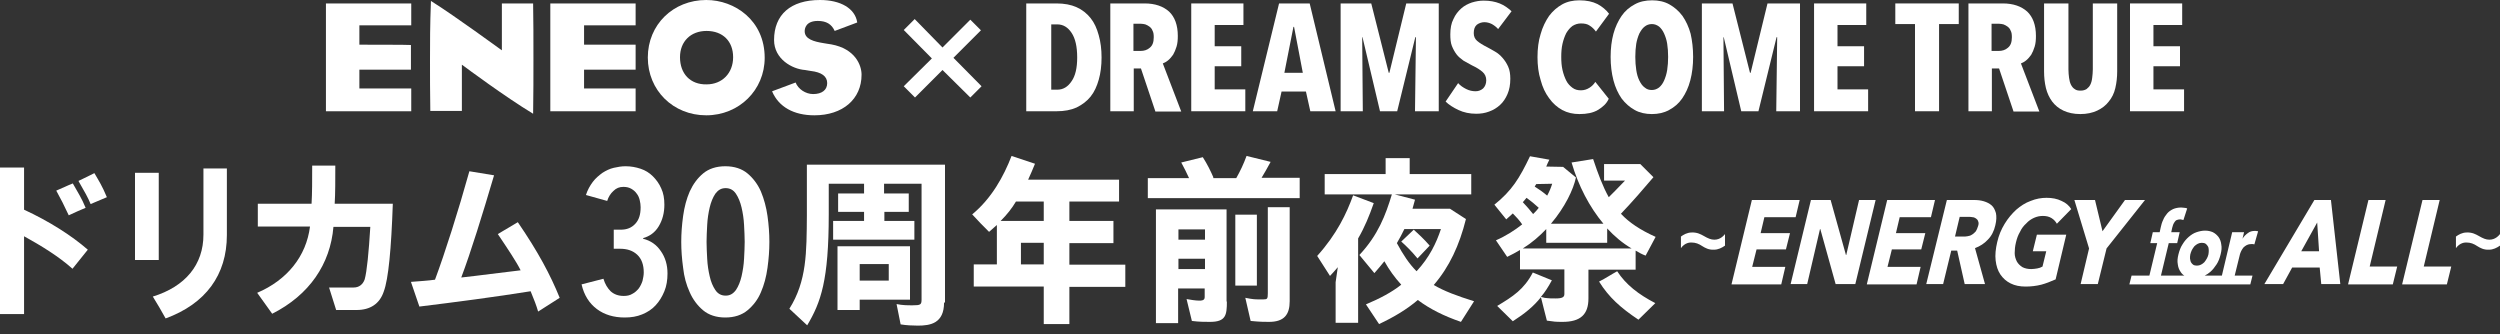 <?xml version="1.0" encoding="utf-8"?>
<!-- Generator: Adobe Illustrator 23.0.3, SVG Export Plug-In . SVG Version: 6.00 Build 0)  -->
<svg version="1.1" id="レイヤー_1" xmlns="http://www.w3.org/2000/svg" xmlns:xlink="http://www.w3.org/1999/xlink" x="0px"
	 y="0px" viewBox="0 0 800 107" style="enable-background:new 0 0 800 107;" xml:space="preserve">
<rect x="0" y="0" width="800" height="107" fill="#333333" stroke="none"/>
<style type="text/css">
	.st0{fill:#FFFFFF;}
</style>
<g>
	<g>
		<g>
			<path class="st0" d="M301.6,15.2l8.9-8.9l3.4,3.4l-8.8,8.8l9,9.1l-3.6,3.6l-8.9-8.8l-8.8,8.8l-3.6-3.6l9-8.9l-9-9.1l3.5-3.5
				L301.6,15.2z"/>
			<path class="st0" d="M352.5,18.4c0,2.6-0.3,5-0.9,7.1c-0.6,2.1-1.4,3.9-2.6,5.4c-1.2,1.5-2.7,2.6-4.5,3.5
				c-1.8,0.8-3.9,1.2-6.4,1.2h-9.7V1.1h9.7c2.5,0,4.6,0.4,6.4,1.2c1.8,0.8,3.3,2,4.5,3.5c1.2,1.5,2,3.3,2.6,5.5
				C352.2,13.4,352.5,15.8,352.5,18.4z M344.7,18.4c0-3.5-0.6-6.1-1.8-7.9c-1.2-1.8-2.7-2.7-4.6-2.7h-1.9v20.9h1.9
				c1.9,0,3.4-0.9,4.6-2.7C344.1,24.3,344.7,21.8,344.7,18.4z"/>
			<path class="st0" d="M369.7,35.6l-4.6-13.7h-2.3v13.7h-7.5V1.1h11c3.3,0,5.9,0.9,7.8,2.6c1.8,1.7,2.8,4.3,2.8,7.8
				c0,1.3-0.1,2.4-0.4,3.4c-0.3,1-0.7,1.9-1.1,2.6c-0.5,0.7-1,1.3-1.6,1.8c-0.6,0.5-1.2,0.8-1.7,1l5.9,15.4H369.7z M369.2,11.9
				c0-0.9-0.1-1.6-0.4-2.1c-0.2-0.6-0.6-1-1-1.3c-0.4-0.3-0.8-0.5-1.3-0.7c-0.5-0.1-0.9-0.2-1.4-0.2h-2.4v8.7h2.3
				c1.1,0,2.1-0.3,2.9-1C368.8,14.6,369.2,13.5,369.2,11.9z"/>
			<path class="st0" d="M381.2,35.6V1.1h16.7v6.9h-9.2v6.8h8.5v6.4h-8.5v7.4h9.8v7H381.2z"/>
			<path class="st0" d="M419.3,35.6l-1.4-6.3h-7.8l-1.4,6.3h-7.8l8.4-34.5h9.8l8.3,34.5H419.3z M414.1,8.6h-0.2L411,23.3h5.9
				L414.1,8.6z"/>
			<path class="st0" d="M452.8,35.6l0.3-23.7h-0.2l-5.8,23.7h-5.5L436,11.9h-0.1l0.2,23.7H429V1.1h9.8l5.6,22.2h0.2L450,1.1h10.4
				v34.5H452.8z"/>
			<path class="st0" d="M479.4,9.3c-0.6-0.7-1.3-1.2-2-1.6c-0.8-0.4-1.6-0.6-2.4-0.6c-0.9,0-1.7,0.3-2.4,0.8c-0.7,0.6-1,1.5-1,2.7
				c0,1.1,0.4,1.9,1.1,2.5c0.7,0.6,1.8,1.3,3.2,2c0.8,0.4,1.6,0.9,2.5,1.4c0.9,0.5,1.7,1.2,2.4,2c0.7,0.8,1.3,1.7,1.8,2.8
				c0.5,1.1,0.7,2.4,0.7,3.9c0,1.9-0.3,3.5-0.9,4.9c-0.6,1.4-1.4,2.6-2.4,3.5c-1,0.9-2.1,1.6-3.5,2.1c-1.3,0.5-2.7,0.7-4.1,0.7
				c-2.1,0-4-0.4-5.7-1.2c-1.7-0.8-3.1-1.7-4.1-2.7l4-5.9c0.7,0.8,1.6,1.4,2.6,1.9c1,0.5,2,0.7,3,0.7c0.9,0,1.7-0.3,2.4-0.9
				c0.6-0.6,1-1.5,1-2.6c0-1.1-0.4-2-1.2-2.7c-0.8-0.7-1.9-1.4-3.4-2.1c-0.9-0.5-1.8-1-2.7-1.5c-0.8-0.6-1.6-1.2-2.2-2
				c-0.6-0.8-1.1-1.7-1.5-2.7c-0.4-1-0.5-2.3-0.5-3.7c0-1.9,0.3-3.6,1-4.9c0.6-1.4,1.5-2.5,2.5-3.4c1-0.9,2.2-1.5,3.4-1.9
				c1.3-0.4,2.5-0.6,3.8-0.6c1.9,0,3.6,0.3,5.1,0.9c1.5,0.6,2.7,1.5,3.8,2.5L479.4,9.3z"/>
			<path class="st0" d="M511.3,35.2c-1.5,0.9-3.5,1.3-5.9,1.3c-2,0-3.8-0.4-5.5-1.3c-1.6-0.9-3-2.1-4.2-3.8
				c-1.2-1.6-2.1-3.5-2.7-5.8c-0.7-2.2-1-4.7-1-7.3c0-2.7,0.3-5.2,1-7.4c0.6-2.2,1.6-4.2,2.7-5.8c1.2-1.6,2.6-2.8,4.2-3.7
				c1.6-0.9,3.5-1.3,5.5-1.3c2.3,0,4.2,0.4,5.8,1.2c1.5,0.8,2.8,1.9,3.7,3.1l-4.2,5.7c-0.6-0.8-1.2-1.4-2-1.9
				c-0.7-0.5-1.6-0.7-2.8-0.7c-1,0-1.9,0.3-2.7,0.8c-0.8,0.6-1.4,1.3-2,2.3c-0.5,1-0.9,2.1-1.2,3.4c-0.3,1.3-0.4,2.7-0.4,4.2
				c0,1.5,0.1,2.9,0.4,4.2c0.3,1.3,0.7,2.4,1.2,3.4c0.5,1,1.2,1.7,2,2.3c0.8,0.6,1.7,0.8,2.7,0.8c1,0,1.9-0.3,2.7-0.8
				c0.8-0.5,1.4-1.1,1.9-1.9l4.3,5.4C514.1,33.2,512.8,34.3,511.3,35.2z"/>
			<path class="st0" d="M541.8,18.2c0,2.7-0.3,5.2-0.9,7.5c-0.6,2.3-1.5,4.2-2.6,5.8c-1.1,1.6-2.5,2.8-4.2,3.7
				c-1.6,0.9-3.5,1.3-5.5,1.3c-2,0-3.9-0.4-5.5-1.3c-1.6-0.9-3-2.1-4.2-3.7c-1.1-1.6-2-3.5-2.6-5.8c-0.6-2.3-0.9-4.8-0.9-7.5
				c0-2.7,0.3-5.2,0.9-7.4c0.6-2.2,1.5-4.1,2.6-5.7c1.1-1.6,2.5-2.8,4.2-3.7c1.6-0.9,3.5-1.3,5.6-1.3c2,0,3.9,0.4,5.5,1.3
				c1.6,0.9,3,2.1,4.2,3.7c1.1,1.6,2,3.5,2.6,5.7C541.5,13,541.8,15.5,541.8,18.2z M533.8,18.2c0-1.5-0.1-2.9-0.3-4.2
				c-0.2-1.3-0.6-2.4-1-3.3c-0.4-0.9-1-1.7-1.6-2.2c-0.7-0.5-1.4-0.8-2.3-0.8c-0.9,0-1.7,0.3-2.3,0.8c-0.7,0.5-1.2,1.3-1.7,2.2
				c-0.4,0.9-0.8,2.1-1,3.3c-0.2,1.3-0.3,2.7-0.3,4.2c0,1.5,0.1,2.9,0.3,4.2c0.2,1.3,0.5,2.4,1,3.4s1,1.7,1.7,2.2
				c0.7,0.6,1.4,0.8,2.3,0.8c0.9,0,1.6-0.3,2.3-0.8c0.7-0.6,1.2-1.3,1.6-2.2s0.8-2.1,1-3.4C533.7,21.1,533.8,19.7,533.8,18.2z"/>
			<path class="st0" d="M568.4,35.6l0.3-23.7h-0.2l-5.8,23.7h-5.5l-5.6-23.7h-0.1l0.2,23.7h-7.1V1.1h9.8l5.6,22.2h0.2l5.4-22.2H576
				v34.5H568.4z"/>
			<path class="st0" d="M580.5,35.6V1.1h16.7v6.9h-9.2v6.8h8.5v6.4h-8.5v7.4h9.8v7H580.5z"/>
			<path class="st0" d="M620.5,7.7v27.9h-7.7V7.7h-6.3V1.1h20.3v6.6H620.5z"/>
			<path class="st0" d="M644.3,35.6l-4.6-13.7h-2.3v13.7h-7.5V1.1h11c3.3,0,5.9,0.9,7.8,2.6c1.8,1.7,2.8,4.3,2.8,7.8
				c0,1.3-0.1,2.4-0.4,3.4c-0.3,1-0.7,1.9-1.1,2.6c-0.5,0.7-1,1.3-1.6,1.8c-0.6,0.5-1.2,0.8-1.7,1l5.9,15.4H644.3z M643.8,11.9
				c0-0.9-0.1-1.6-0.4-2.1c-0.2-0.6-0.6-1-1-1.3c-0.4-0.3-0.8-0.5-1.3-0.7c-0.5-0.1-0.9-0.2-1.4-0.2h-2.4v8.7h2.3
				c1.1,0,2.1-0.3,2.9-1C643.4,14.6,643.8,13.5,643.8,11.9z"/>
			<path class="st0" d="M676.9,28.2c-0.4,1.7-1.1,3.1-2.1,4.3c-0.9,1.2-2.2,2.2-3.7,2.9c-1.5,0.7-3.3,1.1-5.4,1.1
				c-2.1,0-3.9-0.4-5.4-1.1c-1.5-0.7-2.7-1.7-3.6-2.9c-0.9-1.2-1.6-2.7-2-4.3c-0.4-1.7-0.6-3.4-0.6-5.4V1.1h7.8v21.1
				c0,1,0.1,1.9,0.2,2.7c0.1,0.8,0.3,1.6,0.6,2.2c0.3,0.6,0.7,1.1,1.2,1.4c0.5,0.4,1.1,0.5,1.9,0.5c0.8,0,1.4-0.2,1.9-0.5
				c0.5-0.4,0.9-0.8,1.2-1.4c0.3-0.6,0.5-1.3,0.6-2.2c0.1-0.8,0.2-1.8,0.2-2.7V1.1h7.8v21.7C677.5,24.7,677.3,26.5,676.9,28.2z"/>
			<path class="st0" d="M681.6,35.6V1.1h16.7v6.9h-9.2v6.8h8.5v6.4h-8.5v7.4h9.8v7H681.6z"/>
		</g>
		<g>
			<g>
				<g>
					<g>
						<g>
							<g>
								<g>
									<g>
										<g>
											<g>
												<g>
													<g>
														<g>
															<g>
																<path class="st0" d="M137.6,19.5c0,4.9,0,9.8,0.1,16v0c0,0,0,0,0.1,0h9.9c0,0,0,0,0.1,0V20.7l0.7,0.5
																	c0.1,0.1,13.3,9.9,22.1,15.2l0-0.1c0.1-6.2,0.1-11.9,0.1-17.1c0-7,0-12.9-0.1-17.9c0,0,0-0.1,0-0.2
																	c-0.1,0-0.1,0-0.1,0h-9.9v15l-0.7-0.5c-0.2-0.1-13.9-10.2-22-15.3C137.6,8,137.6,13.8,137.6,19.5z"/>
																<path class="st0" d="M207.3,18.4c0,10.5,8.1,18.5,18.7,18.5c10.5,0,18.7-8.1,18.7-18.4c0-12-9.6-18.5-18.7-18.5
																	C215.4,0,207.3,7.9,207.3,18.4z M217.6,18.3c0-5,3.4-8.4,8.5-8.4c5.2,0,8.5,3.3,8.5,8.4c0,5.1-3.5,8.7-8.5,8.7
																	C220.9,27.1,217.6,23.6,217.6,18.3z"/>
																<path class="st0" d="M247.7,12.8c0,6.1,5.8,9.3,9.9,9.6l1.8,0.3c3.5,0.4,5.3,1.7,5.3,3.9c0,2.2-1.7,3.5-4.5,3.5
																	c-2.4,0-4.8-1.6-5.6-3.7c-0.7,0.3-3.3,1.2-7.5,2.8c0,0,0,0.1,0,0.1c2.1,4.9,6.9,7.6,13.5,7.6
																	c9.1,0,15.1-5.2,15.1-13c0-3-2-8.3-9.7-9.7l0,0c-0.2,0-0.6-0.1-1.3-0.2l-1.2-0.2c-3.1-0.5-6-1.3-6-3.8
																	c0-0.8,0.3-3.3,4.2-3.3c2.7,0,4.4,1,5.4,3.2c1.1-0.4,6.4-2.4,7.2-2.7c0,0,0-0.1,0-0.1C273.6,2.7,269,0,262.4,0
																	C253,0,247.7,4.7,247.7,12.8z"/>
																<path class="st0" d="M131.6,28.3c-3.2,0-16.6,0-16.6,0v-6c0,0,16.2,0,16.5,0c0-0.1,0-7.9,0-7.9
																	c-0.3-0.1-16.5-0.1-16.5-0.1V8.1c0,0,14.3,0,16.6,0v-7c-3.1,0-26.9,0-27.3,0c0,3.1,0,29,0,34.5c0.2,0,22.9,0,27.3,0
																	V28.3z"/>
																<path class="st0" d="M203.4,28.3c-3.3,0-16.5,0-16.5,0v-6c0,0,16,0,16.5,0v-8c-0.5,0-16.5,0-16.5,0V8.1
																	c0,0,14.1,0,16.5,0v-7c-3.2,0-26.9,0-27.3,0c0,2.9,0,24.7,0,34.5c0.2,0,22.8,0,27.3,0V28.3z"/>
															</g>
														</g>
													</g>
												</g>
											</g>
										</g>
									</g>
								</g>
							</g>
						</g>
					</g>
				</g>
			</g>
		</g>
	</g>
	<g>
		<g>
			<g>
				<path class="st0" d="M23.2,86c-4.5-4-9.9-7.3-15.5-10.4v24.9H0V53.6h7.7v13.5c8,3.7,15.1,8.2,20.4,12.8L23.2,86z M22,68.9
					c-1.5-3.2-2.5-5.2-4-7.9c1.7-0.7,3.5-1.6,5.3-2.3c1.6,2.9,2.8,4.6,4.1,7.8C25.7,67.2,23.9,68,22,68.9z M29,65.3
					c-0.9-2.2-1.9-3.9-3.9-7.4c1.8-0.8,3.4-1.7,5.1-2.5c1.4,2.4,2.5,4.1,4,7.7L29,65.3z"/>
				<path class="st0" d="M50.8,83.2h-7.6V55.3h7.6V83.2z M48.9,94.9c10.4-3.2,16.2-10.2,16.2-19.8V53.9h7.5v21.3
					c0,12.8-6.8,22-19.6,26.7C51.7,99.5,50.3,97.2,48.9,94.9z"/>
				<path class="st0" d="M107.6,99.3l-2.3-7.3h7.9c1.6,0,2.9-0.9,3.5-2.6c0.7-2.5,1.3-8.6,1.8-16.8h-11.8
					c-1,11.9-7.7,21.8-19.6,27.8l-4.8-6.7c9.6-4.1,15.7-11.7,16.9-21.2H82.5v-7.3h17.2c0.2-3.3,0.2-7.6,0.2-12.2h7.4
					c0,4.4,0,9.1-0.2,12.2h18.6c-0.5,14.5-1.4,24.1-2.9,28.1c-1.3,3.9-4.3,5.9-8.7,5.9H107.6z"/>
				<path class="st0" d="M172.2,99.7c-0.5-1.8-1.4-4.1-2.4-6.5c-11.2,1.8-24.2,3.5-35.6,4.9l-2.7-7.9c2.5-0.2,5.7-0.4,7.7-0.7
					c3.2-8.6,7.4-21.8,11-34.7l7.9,1.3c-3.7,12.5-7.4,24.5-10.5,32.7c6.4-0.7,12-1.5,19-2.3c-1.2-2.5-4.2-7-7.3-11.6l6.4-3.8
					c6.5,9.5,10.4,16.8,13.4,24.2L172.2,99.7z"/>
				<path class="st0" d="M213.6,87.5c0,2.1-0.3,4-1,5.7c-0.7,1.7-1.6,3.2-2.8,4.5c-1.2,1.3-2.6,2.2-4.3,2.9c-1.7,0.7-3.5,1-5.6,1
					c-3.5,0-6.5-0.9-8.9-2.7c-2.4-1.8-4.1-4.4-4.9-7.9l7-1.8c0.5,1.7,1.3,3,2.3,4c1.1,1,2.5,1.5,4.2,1.5c1.1,0,2-0.2,2.8-0.7
					c0.8-0.4,1.4-1,2-1.7c0.5-0.7,0.9-1.5,1.2-2.4c0.2-0.9,0.4-1.8,0.4-2.7c0-2.5-0.7-4.4-2.1-5.7c-1.4-1.3-3.2-1.9-5.5-1.9h-2v-6.1
					h2.2c2,0,3.5-0.6,4.7-1.9c1.2-1.3,1.7-3,1.7-5.3c0-0.7-0.1-1.5-0.3-2.3c-0.2-0.8-0.5-1.5-1-2.1c-0.4-0.6-1-1.1-1.7-1.5
					c-0.7-0.4-1.5-0.6-2.5-0.6c-1.3,0-2.3,0.4-3.2,1.3c-0.9,0.8-1.6,1.9-2,3.2l-6.8-1.9c0.5-1.6,1.3-3,2.2-4.2
					c0.9-1.2,2-2.1,3.1-2.9c1.1-0.7,2.3-1.3,3.6-1.6c1.3-0.3,2.5-0.5,3.8-0.5c1.7,0,3.3,0.3,4.8,0.8c1.5,0.5,2.8,1.3,3.9,2.4
					c1.1,1.1,2,2.3,2.7,3.9c0.7,1.5,1,3.2,1,5.2c0,2.6-0.6,4.9-1.8,6.9c-1.2,2-2.9,3.2-5,3.8v0.2c2.4,0.6,4.3,1.9,5.7,4
					C212.9,82.4,213.6,84.8,213.6,87.5z"/>
				<path class="st0" d="M246.2,77.4c0,2.7-0.2,5.4-0.6,8.3c-0.4,2.9-1.1,5.5-2.1,7.8c-1,2.4-2.5,4.3-4.3,5.8
					c-1.8,1.5-4.2,2.3-7.1,2.3c-2.9,0-5.3-0.8-7.1-2.3c-1.8-1.5-3.3-3.5-4.3-5.8c-1.1-2.4-1.8-5-2.1-7.8c-0.4-2.9-0.6-5.6-0.6-8.3
					c0-2.7,0.2-5.4,0.6-8.3c0.4-2.9,1.1-5.5,2.1-7.8c1.1-2.4,2.5-4.3,4.3-5.8c1.8-1.5,4.2-2.3,7.1-2.3c2.9,0,5.3,0.8,7.1,2.3
					c1.8,1.5,3.3,3.5,4.3,5.8c1,2.4,1.7,5,2.1,7.8C246,72,246.2,74.7,246.2,77.4z M238.3,77.4c0-1.6-0.1-3.4-0.2-5.4
					c-0.1-2-0.4-3.9-0.8-5.6c-0.4-1.7-1-3.2-1.8-4.4c-0.8-1.2-1.9-1.8-3.3-1.8c-1.4,0-2.4,0.6-3.3,1.8c-0.8,1.2-1.4,2.7-1.8,4.4
					c-0.4,1.7-0.7,3.6-0.8,5.6c-0.1,2-0.2,3.8-0.2,5.4c0,1.6,0.1,3.4,0.2,5.4c0.1,2,0.4,3.9,0.8,5.6c0.4,1.8,1,3.2,1.8,4.4
					c0.8,1.2,1.9,1.8,3.3,1.8c1.4,0,2.4-0.6,3.3-1.8c0.8-1.2,1.4-2.7,1.8-4.4c0.4-1.8,0.7-3.6,0.8-5.6
					C238.2,80.8,238.3,79,238.3,77.4z"/>
				<path class="st0" d="M302.1,96.8c0,6.7-4.4,7.4-8.4,7.4c-1.6,0-3.8-0.1-5.5-0.4l-1.3-6.5c1.9,0.4,3.6,0.4,5.1,0.4
					c2.6,0,2.9-0.2,2.9-1.9v-37h-12v3.1h7.9v5.9H283v2.9h9.6v6h-26v-6h9.9v-2.9h-8.3v-5.9h8.3v-3.1h-11.3v9.8
					c0,21.1-2.5,28.1-6.9,35.5l-5.7-5.3c5.6-8.9,5.5-18,5.6-29.9V52.7h44.2V96.8z M275.1,95.8v3.4h-7.1V78.8h23.2v17.1H275.1z
					 M275.1,89.8h9.3v-5.3h-9.3V89.8z"/>
				<path class="st0" d="M331.2,52.4c-0.7,1.8-1.5,3.5-2.2,5.1h29.1v7h-15.9v6.2h14.1v7.1h-14.1v6.9h17.9v7.1h-17.9v11.9H334V91.7
					h-22.4v-7.1h7.4V72l-2.5,2.2c-1.9-1.9-3.6-3.6-5.4-5.6c6.2-5.1,10.1-12.2,12.6-18.7L331.2,52.4z M320.2,70.7H334v-6.2h-8.9
					C323.8,66.7,322.2,68.7,320.2,70.7z M326.7,84.6h7.3v-6.9h-7.3V84.6z"/>
				<path class="st0" d="M367.3,63.5V57h13.2c-0.8-1.7-1.6-3.4-2.5-5c2.5-0.6,4.5-1.1,6.9-1.7c1.4,2.2,2.5,4.4,3.4,6.5h-0.1
					c0,0.1,0.1,0.2,0.1,0.2h7.3c1.3-2.3,2.3-4.4,3.3-7.1l7.7,1.9c-1,1.9-1.9,3.4-2.9,5.1h12.2v6.5H367.3z M392.6,96.5
					c0,4.3-0.3,6.5-5.4,6.5c-1.7,0-3.5,0-5.8-0.3l-1.7-7c1.2,0.2,2.8,0.5,4.1,0.5c0.6,0,1.7,0,1.7-1.1v-2.8h-8.5v11.1h-7.1V67h22.6
					V96.5z M377.1,76.7h8.5v-3.3h-8.5V76.7z M377.1,86.1h8.5v-3.3h-8.5V86.1z M395.3,91.4V68.7h6.9v22.7H395.3z M412.7,96.4
					c0,4.3-1.8,6.6-6.6,6.6c-1.6,0-2.9,0-5.9-0.3l-1.7-7.4c2.4,0.5,3.4,0.5,4,0.5h1.9c1.1,0,1.3-0.2,1.3-1.9V66.3h7V96.4z"/>
				<path class="st0" d="M439.6,65c-1.4,4-2.9,7.7-5,11.3v27h-7.2v-13l0.7-4.8c-0.8,1-1.7,1.9-2.5,2.8c-1.4-2.3-2.7-4.1-4.1-6.4
					c6.3-7,9.4-13.6,11.5-19.4L439.6,65z M467.5,103c-5.5-1.9-9.9-4.1-13.8-7c-3.4,2.9-7.5,5.4-12.4,7.7c-1.5-2.2-2.8-4.2-4.2-6.3
					c4.5-1.9,8.3-3.9,11.3-6.3c-2.1-2.3-3.9-4.8-5.4-7.5c-1,1.3-2.1,2.5-3.2,3.8c-1.7-2-3.1-3.8-4.8-5.8c6-6.4,8.4-12.8,10.4-19.4
					h-21.5v-6.5h19.5v-5.1h7.7v5.1h19.7v6.5h-24.5l6.5,1.7l-0.8,2.9H464l5.1,3.3c-2.1,8.4-5.3,15.3-10.3,21.1
					c3.4,2,7.5,3.5,12.9,5.2L467.5,103z M447,77.8c2,3.7,3.9,6.6,6.3,9c4.1-4.4,6.3-9,7.8-13.5h-11.7
					C448.6,74.9,447.9,76.3,447,77.8z M453.6,82.7c-1.8-2.2-3.7-4.1-5.2-5.4l4-3.8c1.3,1.2,3.2,2.9,5.1,5.1L453.6,82.7z"/>
				<path class="st0" d="M504.3,56.8c-0.8,3.8-3.5,9.5-8,14.8h16.8c-4.5-5.4-8-12.1-10.2-19.6c2.5-0.4,4.4-0.7,6.9-1.1
					c1.6,4.8,3.1,8.8,5,12.2l2-2l3.2-3.3h-6.7v-5.3h11.6l4.2,4.2c-3.4,4-6.6,7.7-10.4,11.7c2.6,2.8,6.2,5.2,11.1,7.4l-3.2,6
					c-1.1-0.4-2.2-1-3.2-1.6v6.1h-15.1v9.2c0,5.1-2.5,7.5-8.3,7.5c-2.2,0-3-0.1-4.2-0.3c-0.3-0.1-0.5,0-0.8-0.1
					c-0.7-2.5-1.2-4.9-1.9-7.5c-2.3,2.9-5.1,5.2-9,7.7l-5-4.9c5-3,8.6-5.3,11.4-10.7l6.1,2.5c-1.1,2-2.2,3.8-3.5,5.3
					c1,0.3,1.5,0.4,2,0.4c0.7,0.1,1.4,0.1,2.7,0.1c2.1,0,2.8-0.4,2.8-1.4v-7.9h-14.2v-6.2c-1.3,0.8-2.7,1.5-4.1,2.2
					c-1.3-1.8-2.3-3.5-3.6-5.3c3.2-1.4,6-3.2,8.4-5.1c-0.9-1.3-1.9-2.4-3-3.5l-2.1,1.9l-3.8-4.7c5.6-4.5,8-8.4,11.4-15.5l6.2,1.1
					c-0.4,0.7-0.7,1.5-1,2.2c1.8,0,3.5,0.1,5.4,0.1L504.3,56.8z M487.3,64.7c1.2,1.3,2.3,2.5,3.3,3.8c0.7-0.7,1.3-1.3,1.8-2
					c-1.2-1.1-2.5-2.2-3.9-3.2L487.3,64.7z M494.8,77.7v-4.4c-2.2,2.3-4.6,4.4-7.5,6.2h34.8c-2.9-1.7-5.5-3.9-7.8-6.4v4.6H494.8z
					 M491.1,59.7c1.3,0.8,2.7,1.8,4,2.9c0.7-1.3,1.2-2.5,1.6-3.8c-1.6,0-3.4,0.1-5.1,0.1L491.1,59.7z M524.3,102.3
					c-5.7-3.8-9.5-7.2-12.6-12.2c2.2-1.1,3.6-2.1,5.8-3.3c2.8,4.3,6.8,7.4,12.2,10.2L524.3,102.3z"/>
			</g>
		</g>
		<g>
			<path class="st0" d="M552,74.9c-0.4,0.5-1.5,1.8-3.4,1.8c-1.1,0-2-0.4-3.4-1.2c-0.9-0.5-2.1-1.2-3.9-1.1c-1.4,0-2.6,0.7-3.4,1.3
				v3.7c1.3-1.8,2.9-1.8,3.3-1.8c1.4,0,2.4,0.4,3.6,1.2c0.8,0.5,2,1.2,3.7,1.1c1.3,0,2.5-0.6,3.5-1.3V74.9z"/>
			<path class="st0" d="M800,74.9c-0.4,0.5-1.5,1.8-3.4,1.8c-1.1,0-2-0.4-3.4-1.2c-0.9-0.5-2.1-1.2-3.9-1.1c-1.4,0-2.6,0.7-3.4,1.3
				v3.7c1.3-1.8,2.9-1.8,3.3-1.8c1.4,0,2.4,0.4,3.6,1.2c0.8,0.5,2,1.2,3.7,1.1c1.3,0,2.5-0.6,3.5-1.3V74.9z"/>
			<path class="st0" d="M554.1,90.9l6.5-26.9h15.3l-1.3,5.5h-10l-1.2,5.1h9.4l-1.3,5.2h-9.4l-1.4,5.6h10.6l-1.3,5.6H554.1z
				 M587.4,90.9l-4.9-17.6h-0.1l-4.1,17.6h-5.3l6.5-26.9h6.3l4.9,17.6h0.1l4.1-17.6h5.3l-6.5,26.9H587.4z M597.4,90.9l6.5-26.9h15.3
				l-1.3,5.5h-10l-1.2,5.1h9.4l-1.3,5.2h-9.4l-1.4,5.6h10.6l-1.3,5.6H597.4z M628.7,90.9l-2.4-10.7h-1.9l-2.6,10.7h-5.4L623,64h8.7
				c1.1,0,2.1,0.1,3.1,0.4c1,0.3,1.8,0.7,2.5,1.3c0.7,0.6,1.1,1.5,1.4,2.5c0.2,1,0.2,2.3-0.2,3.9c-0.4,1.8-1.2,3.4-2.4,4.6
				c-1.1,1.2-2.5,2.1-4.1,2.7l3.2,11.5H628.7z M633,72.3c0.2-0.6,0.2-1.1,0-1.5c-0.1-0.4-0.4-0.7-0.7-0.9c-0.3-0.2-0.7-0.4-1.1-0.4
				c-0.4-0.1-0.8-0.1-1.2-0.1h-2.9l-1.5,6.3h2.6c0.4,0,0.9,0,1.4-0.1c0.5-0.1,1-0.2,1.4-0.5c0.4-0.2,0.8-0.6,1.2-1
				C632.6,73.5,632.8,72.9,633,72.3z M653.2,91.1c-1.6,0.4-3.3,0.6-5,0.6c-1.8,0-3.4-0.3-4.8-1c-1.4-0.7-2.4-1.6-3.3-2.9
				c-0.8-1.2-1.3-2.7-1.5-4.5c-0.2-1.7,0-3.7,0.5-5.8c0.5-2.2,1.3-4.1,2.4-5.9c1.1-1.8,2.3-3.2,3.7-4.5c1.4-1.2,2.9-2.2,4.6-2.8
				c1.7-0.7,3.4-1,5.1-1c1.8,0,3.4,0.3,4.8,1c1.4,0.6,2.4,1.5,3.1,2.6l-4.6,4.7c-0.4-0.7-0.9-1.3-1.7-1.8c-0.8-0.5-1.7-0.7-2.8-0.7
				c-1,0-1.9,0.2-2.8,0.6c-0.9,0.4-1.8,1-2.5,1.8c-0.8,0.7-1.5,1.6-2,2.7c-0.6,1-1,2.1-1.3,3.4c-0.3,1.2-0.4,2.4-0.4,3.4
				c0,1,0.3,1.9,0.7,2.7c0.4,0.7,1,1.3,1.8,1.8c0.8,0.4,1.7,0.6,2.8,0.6c0.6,0,1.3-0.1,1.9-0.2c0.6-0.1,1.2-0.3,1.7-0.6l1.2-4.9
				h-4.3l1.3-5.3h9.4l-3.4,14.3C656.2,90.1,654.7,90.7,653.2,91.1z M674.1,79.5l-2.8,11.4h-5.5l2.7-11.4L663.8,64h6.6l2.4,10l7.2-10
				h6.4L674.1,79.5z M742.8,90.9l-0.5-5.3h-8.8l-2.9,5.3h-6l16-26.9h5.3l3,26.9H742.8z M741.5,71.2l-5.1,9.2h5.7L741.5,71.2z
				 M751.4,90.9l6.5-26.9h5.5l-5.1,21.3h8.8l-1.4,5.7H751.4z M768.7,90.9l6.5-26.9h5.5l-5.1,21.3h8.8l-1.4,5.7H768.7z M721.9,73.9
				c-0.2,0-0.3,0-0.5,0c-0.7,0-1.5,0.2-2.1,0.7c-0.7,0.5-1.3,1.1-1.7,1.8h0l0.5-2.1h-3.8l-3.3,13.9h-5.5c0.6-0.3,1.2-0.7,1.8-1.2
				c0.8-0.7,1.4-1.5,2-2.4c0.6-0.9,1-2,1.3-3.2c0.3-1.2,0.4-2.2,0.2-3.2c-0.1-0.9-0.4-1.7-0.9-2.4c-0.5-0.6-1-1.1-1.8-1.5
				c-0.7-0.3-1.5-0.5-2.5-0.5c-0.9,0-1.8,0.2-2.7,0.5c-0.9,0.3-1.7,0.8-2.5,1.5c-0.8,0.7-1.4,1.4-2,2.4c-0.6,0.9-1,2-1.3,3.2
				c-0.3,1.2-0.4,2.2-0.2,3.2c0.1,0.9,0.4,1.7,0.9,2.4c0.3,0.5,0.7,0.9,1.2,1.2h-7.5l2.5-10.4h2.7l0.8-3.5h-2.7l0.3-1.4
				c0.1-0.3,0.2-0.7,0.3-1c0.1-0.3,0.3-0.6,0.5-0.9c0.2-0.3,0.4-0.5,0.7-0.6c0.3-0.1,0.6-0.2,1-0.2c0.2,0,0.4,0,0.6,0.1
				c0.2,0,0.3,0.1,0.5,0.1l1.2-3.7c-0.3-0.1-0.5-0.2-0.9-0.2c-0.3,0-0.7-0.1-1-0.1c-1,0-1.9,0.2-2.6,0.5c-0.8,0.4-1.4,0.8-1.9,1.4
				c-0.5,0.6-1,1.3-1.3,2.1c-0.4,0.8-0.6,1.6-0.8,2.5l-0.3,1.4h-2.2l-0.8,3.5h2.2l-2.5,10.4h-5.7l-0.7,2.8h38.7l0.7-2.8h-5.7
				l1.7-6.9c0.1-0.3,0.2-0.6,0.4-1c0.2-0.4,0.4-0.7,0.7-1.1c0.3-0.3,0.7-0.6,1.1-0.8c0.4-0.2,0.9-0.3,1.4-0.3c0.2,0,0.3,0,0.5,0
				c0.2,0,0.3,0.1,0.5,0.1l1.2-4.2C722.2,74,722.1,73.9,721.9,73.9z M700.9,81.4c0.1-0.5,0.3-0.9,0.5-1.4c0.2-0.4,0.5-0.8,0.8-1.2
				c0.3-0.3,0.7-0.6,1.1-0.8c0.4-0.2,0.8-0.3,1.3-0.3c0.5,0,0.9,0.1,1.2,0.3c0.3,0.2,0.5,0.5,0.7,0.8c0.2,0.3,0.3,0.7,0.3,1.2
				c0,0.4,0,0.9-0.1,1.4c-0.1,0.5-0.3,0.9-0.5,1.3c-0.2,0.4-0.5,0.8-0.8,1.2c-0.3,0.3-0.7,0.6-1.1,0.8c-0.4,0.2-0.8,0.3-1.3,0.3
				c-0.5,0-0.9-0.1-1.2-0.3c-0.3-0.2-0.5-0.5-0.7-0.8c-0.2-0.4-0.2-0.8-0.3-1.2C700.8,82.3,700.8,81.8,700.9,81.4z"/>
		</g>
	</g>
</g>
</svg>
